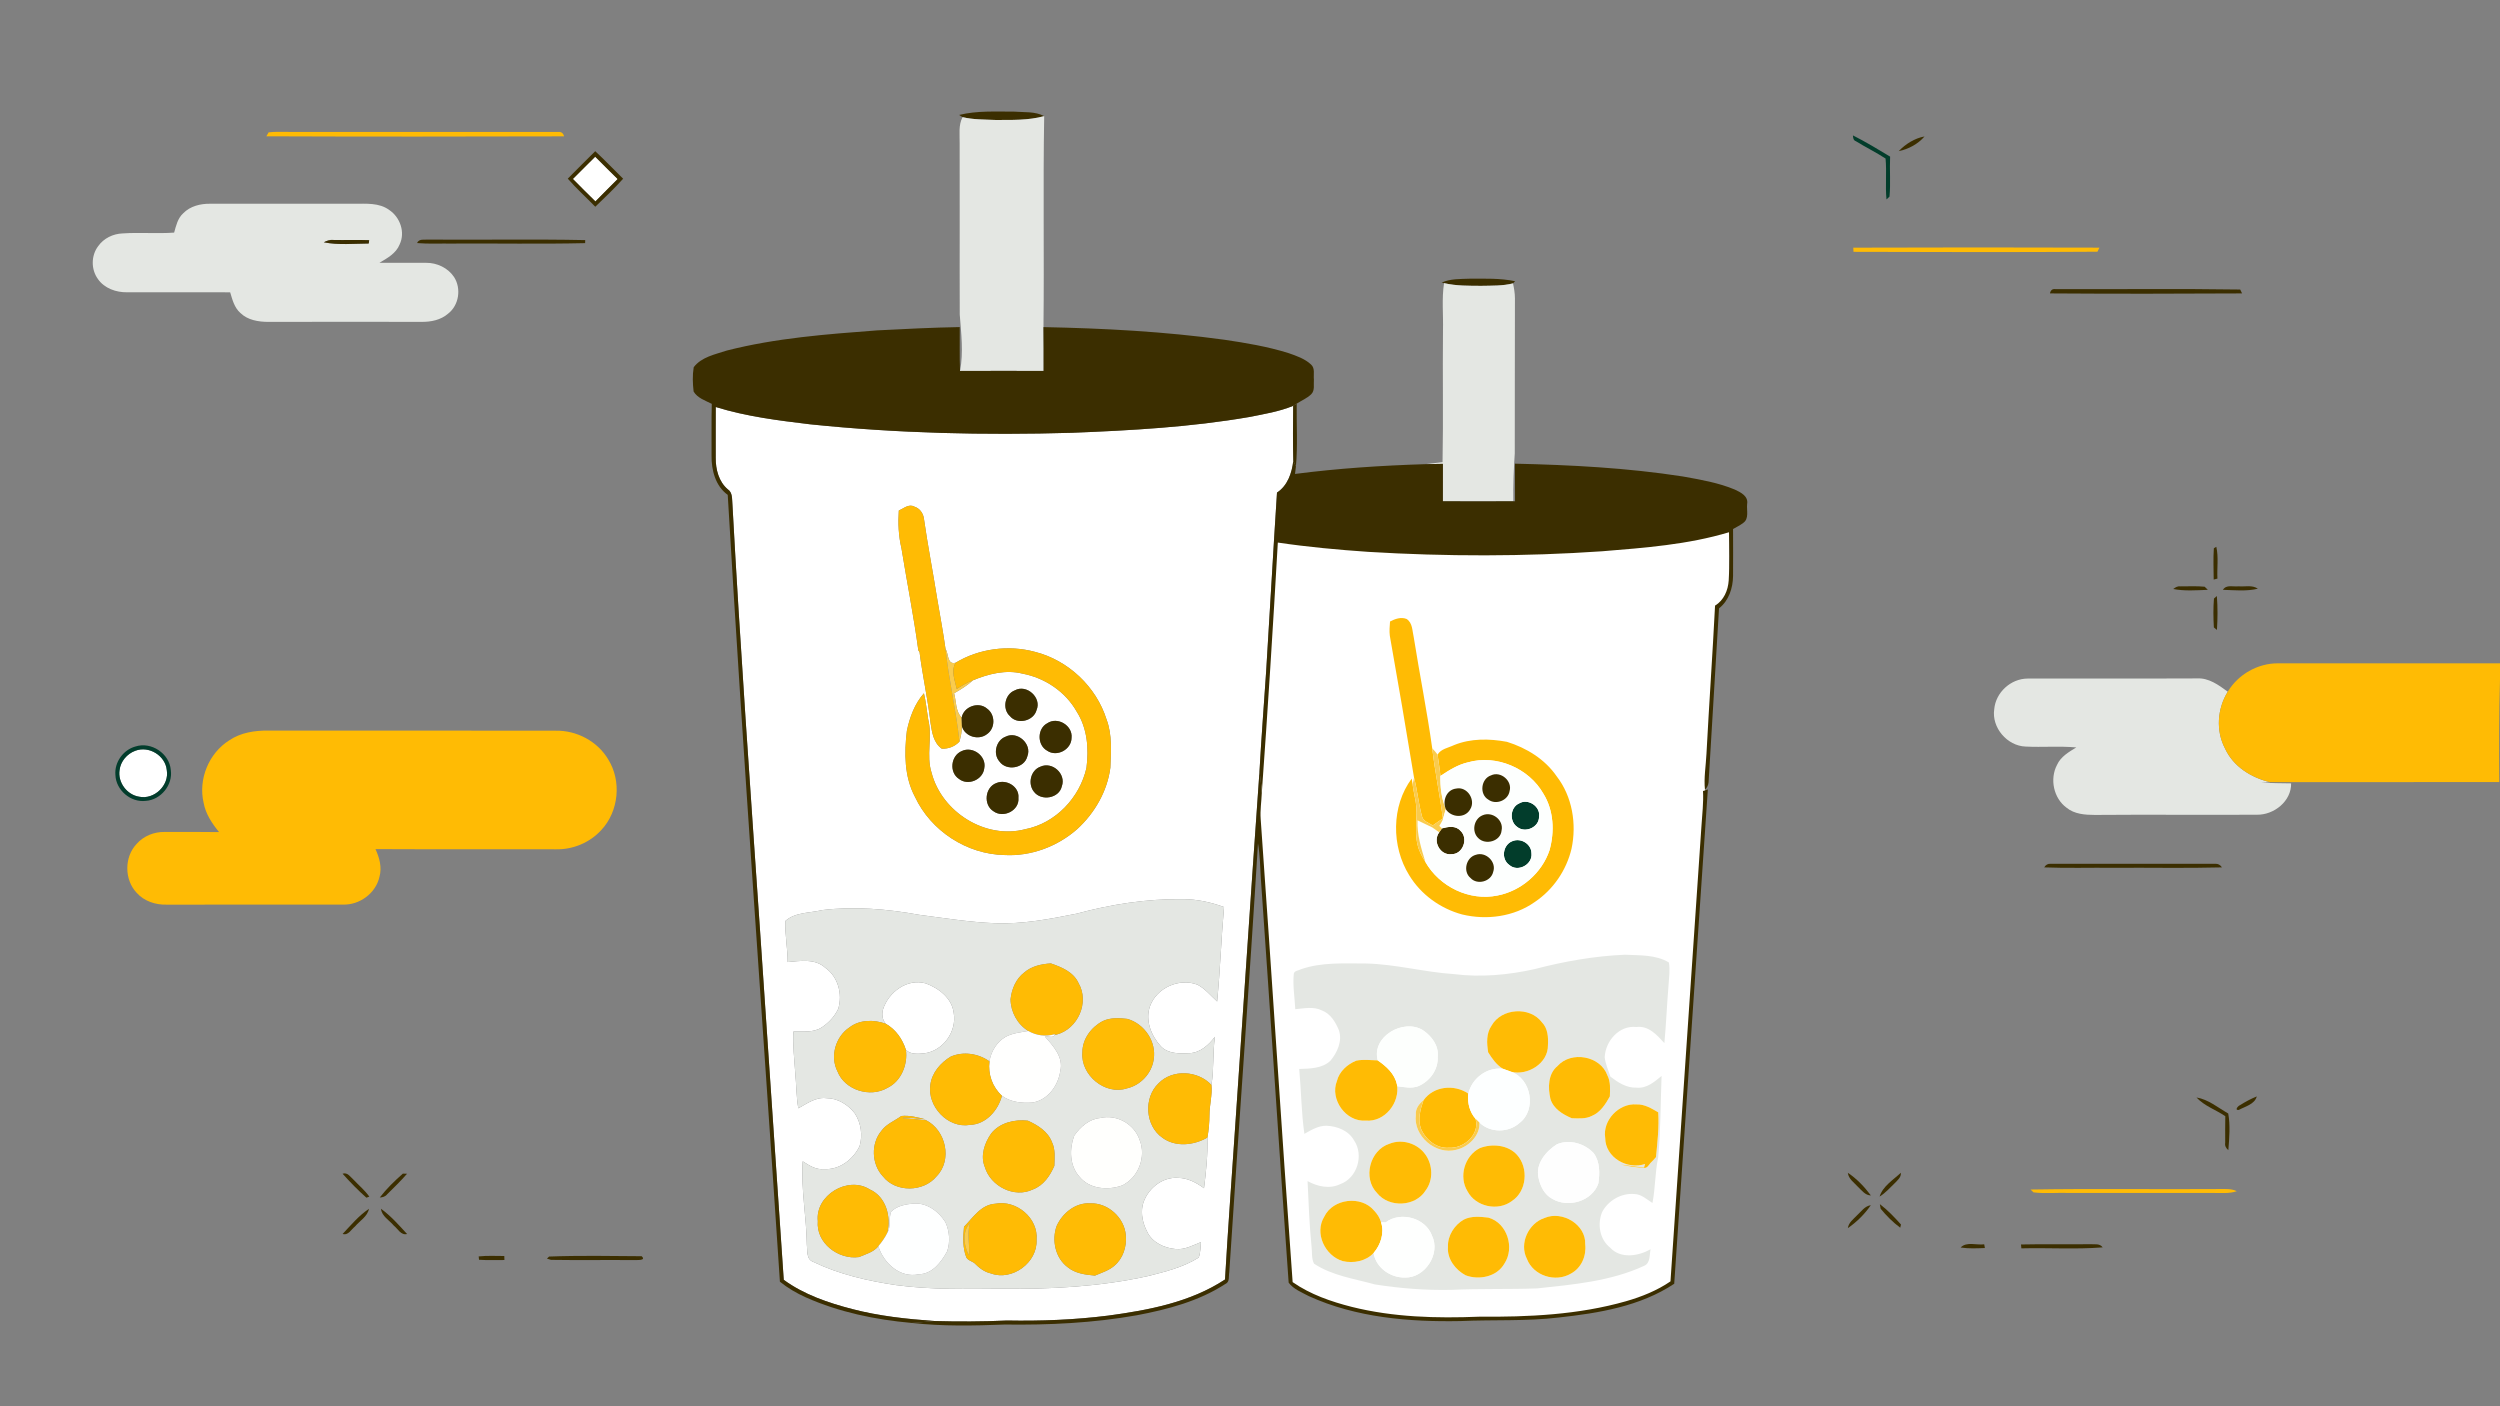 <svg width="1920" height="1080" viewBox="0 0 1920 1080" fill="none" xmlns="http://www.w3.org/2000/svg">
<rect x="0" y="0" width="1920" height="1080" fill="#808080" stroke="none"/>
<g clip-path="url(#clip0_3061_896)">
<path d="M1328 406L979.5 415.5L966.5 631L992 985C1025.86 1010.49 1090.85 1017.17 1158.5 1011.99C1212.15 1011.84 1257.15 1002.58 1284.5 985L1319 465C1324.99 461.537 1326.72 457.374 1328 447.5V406Z" fill="white"/>
<path d="M439.965 137.434C445.725 131.785 451.414 126.065 457.103 120.345C462.845 126.083 468.551 131.838 474.365 137.505C468.676 143.242 462.916 148.909 457.28 154.699C451.432 149.015 445.707 143.224 439.965 137.434Z" fill="white"/>
<path d="M549.689 312.578C573.227 319.897 597.796 322.934 622.187 325.865C688.925 332.811 756.142 334.356 823.165 332.384C868.693 330.572 914.347 328.05 959.307 320.288C970.72 318.014 982.347 316.131 993.156 311.69C993.014 325.759 992.889 339.827 993.245 353.895C992.178 363.186 988.942 372.955 980.729 378.302C977.742 424.06 975.307 469.853 972.409 515.611C970.702 541.226 968.693 566.822 967.289 592.472C960.889 682.727 954.969 773.017 948.747 863.307C946.098 903.079 943.111 942.833 940.818 982.64C914.258 1000.12 882.222 1006.18 851.218 1010.37C825.405 1013.64 799.342 1014.63 773.351 1014.15C754.667 1015.02 735.929 1015.08 717.227 1014.53C696.178 1012.98 675.076 1010.72 654.613 1005.38C636.107 1000.58 617.511 994.275 601.92 982.907C595.982 893.842 589.707 804.795 583.787 715.731C576.285 606.221 568.445 496.729 562.489 387.113C562.116 383.116 562.72 378.213 558.827 375.709C552 369.829 549.618 360.486 549.671 351.799C549.6 338.726 549.707 325.652 549.689 312.578ZM690.276 392.122C689.618 401.838 690.062 411.626 692.32 421.111C696.551 447.259 701.742 473.264 705.28 499.5L706.205 500.779C708.498 519.075 712.605 537.122 714.685 555.454C715.787 562.559 716.942 570.482 723.271 574.976C728.498 575.189 733.28 573.324 736.889 569.522C737.885 565.668 738.827 561.724 738.738 557.71C740.925 565.757 751.645 568.847 758.045 563.785C764.533 559.344 764.48 548.811 758.116 544.263C751.591 538.526 740.125 542.611 738.542 551.155C733.778 546.235 734.471 538.65 732.765 532.433C737.849 529.52 742.88 526.447 747.218 522.468C759.147 517.547 772.498 514.101 785.333 517.37C802.542 520.62 818.382 531.296 827.005 546.679C835.111 559.433 836.285 575.065 834.4 589.737C829.227 612.616 810.702 632.28 787.378 636.827C756.853 644.892 723.289 623.647 715.467 593.503C711.129 580.092 716.285 565.934 712.853 552.434C711.733 545.773 711.147 539.023 709.582 532.433C702.471 540.444 698.613 550.96 696.462 561.316C694.436 578.28 694.453 596.451 702.667 611.905C714.916 638.177 742.525 656.1 771.502 656.668C791.822 657.77 812.267 650.061 827.431 636.632C840.747 624.375 850.418 607.607 852.765 589.559C853.227 577.178 854.276 564.282 849.796 552.452C841.885 527.353 820.373 507.067 794.845 500.619C774.56 495.13 751.911 498.079 733.902 508.968C727.378 510.78 728.64 502.165 726.151 498.274C724.391 485.467 721.938 472.767 719.805 460.013C716.533 439.283 712.48 418.678 709.511 397.895C708.853 393.88 706.169 390.292 702.187 389.084C697.956 386.74 693.973 390.523 690.276 392.122ZM779.36 530.213C771.662 533.108 769.493 544.512 775.645 549.983C781.28 556.84 793.956 553.767 796.107 545.222C800.16 535.79 788.373 525.186 779.36 530.213ZM804.32 555.454C796.427 559.611 796.48 572.294 804.231 576.539C811.662 581.655 822.898 575.651 822.951 566.68C824 557.248 812.196 550.107 804.32 555.454ZM772.267 565.792C764.96 568.528 762.436 578.901 767.52 584.745C772.907 592.437 786.738 590.128 788.996 580.891C792.8 571.334 781.298 561.103 772.267 565.792ZM738.667 576.805C730.169 580.287 728.765 593.219 736.516 598.228C743.502 603.734 754.951 598.814 755.929 590.003C757.831 580.731 747.058 572.755 738.667 576.805ZM798.951 588.849C791.449 591.62 789.156 602.047 794.098 608.086C799.68 615.44 813.422 613.202 815.485 603.876C818.951 594.373 808.16 584.532 798.951 588.849ZM765.333 601.336C756.391 604.498 754.969 618.229 763.093 623.114C770.685 628.62 783.04 622.439 782.151 612.811C783.005 604.125 772.996 598.192 765.333 601.336ZM826.827 701.698C806.276 705.819 785.476 709.834 764.391 709.034C744.782 708.27 725.333 705.109 705.902 702.568C681.405 698.092 656.231 695.943 631.449 698.945C621.956 701.29 610.827 700.419 603.129 707.329C602.756 717.863 604.925 728.307 604.942 738.859C614.613 738.006 626.009 736.034 633.849 743.282C643.645 750.156 647.182 763.567 643.769 774.74C641.067 780.531 636.533 785.451 631.218 788.951C624.782 793.267 616.658 791.988 609.351 792.201C608.747 802.717 610.009 813.215 610.72 823.695C611.627 832.844 611.502 842.098 613.085 851.193C619.769 847.551 626.507 842.418 634.578 843.395C643.36 843.377 651.325 848.351 656.533 855.154C661.262 862.419 662.631 871.869 660.178 880.182C655.307 890.414 644.765 898.532 633.013 897.874C626.773 898.549 621.44 895.121 616.48 891.888C615.058 913.24 619.342 934.413 619.645 955.729C620.231 960.383 619.005 967.044 624.516 969.087C644.462 978.715 666.311 983.706 688.125 986.957C715.165 990.669 742.507 989.852 769.725 989.71C807.111 990.243 844.8 988.165 881.405 980.082C894.862 976.707 908.711 973.279 920.587 965.836C922.062 962.07 921.938 957.914 922.329 953.953C916.125 956.404 909.885 959.957 902.969 959.264C894.116 958.571 884.658 954.13 880.889 945.693C877.725 939.6 876.16 932.513 877.511 925.727C880.445 913.666 892.142 903.647 904.853 904.607C912.214 904.713 918.88 908.301 924.676 912.547C926.329 899.651 927.645 886.666 927.289 873.645C928.356 867.872 928.836 862.028 928.871 856.167C928.889 848.493 931.182 840.943 930.382 833.252C932.462 821.013 931.253 808.526 933.085 796.251C928.356 802.433 921.991 808.348 913.831 808.828C906.24 809.219 897.316 809.521 891.591 803.641C884.142 795.505 879.307 783.569 883.236 772.662C888.356 758.629 905.654 750.902 919.609 756.213C925.565 759.322 929.831 764.686 934.756 769.127C937.156 745.005 937.902 720.758 940.071 696.618C929.902 692.888 919.182 690.525 908.32 690.561C880.8 690.223 853.333 694.504 826.827 701.698Z" fill="white"/>
<path d="M103.893 576.592C114.382 572.56 127.022 580.305 128.089 591.478C130.116 603.148 118.436 614.321 106.862 611.87C97.511 610.413 90.4 600.928 91.822 591.531C92.533 584.781 97.582 578.884 103.893 576.592Z" fill="white"/>
<path d="M678.187 775.095C682.454 761.88 696.747 751.239 710.951 755.236C720.96 758.895 731.111 766.605 732.445 777.937C734.969 792.166 724.32 807.087 709.885 808.952C705.227 809.414 699.129 809.982 695.716 806.216C693.067 797.957 687.965 790.656 680.356 786.286C677.583 783.32 677.103 778.861 678.187 775.095Z" fill="white"/>
<path d="M736.587 88.283C750.347 84.89 764.694 85.76 778.756 85.725C786.489 86.382 794.862 85.387 801.938 89.189C789.725 92.564 776.854 92.102 764.285 92.137C755.929 91.747 747.431 91.96 739.254 89.97C738.596 89.562 737.245 88.709 736.587 88.283Z" fill="#3B2E00"/>
<path d="M1107.2 217.03C1113.97 213.957 1121.62 214.312 1128.91 214.028C1140.48 214.046 1152.19 213.566 1163.61 215.982C1163.2 216.391 1162.38 217.225 1161.99 217.634C1154.04 219.641 1145.81 219.357 1137.71 219.535C1128.12 219.481 1118.42 219.641 1109.03 217.439L1107.2 217.03Z" fill="#3B2E00"/>
<path d="M739.254 89.97C747.431 91.96 755.929 91.747 764.285 92.137C776.854 92.102 789.725 92.564 801.938 89.189C800.996 143.171 802.009 197.206 801.387 251.224C801.565 262.451 801.458 273.659 801.494 284.885C780.089 284.868 758.703 284.761 737.316 284.903C740.036 270.604 738.187 255.985 737.085 241.614C736.907 197.81 737.191 153.989 737.014 110.167C737.138 103.399 735.929 96.205 739.254 89.97Z" fill="#E4E7E3"/>
<path d="M140.711 163.812C146.098 158.234 154.08 156.351 161.618 156.476C198.418 156.511 235.218 156.529 272.018 156.493C281.102 156.511 291.218 155.552 298.969 161.289C307.307 166.885 311.378 178.413 306.933 187.703C304.213 194.595 297.458 198.255 291.413 201.825C303.325 201.914 315.236 201.754 327.147 201.843C335.538 201.718 344.107 205.751 348.764 212.838C354.4 221.631 352.498 234.438 344.142 240.886C338.525 245.789 330.898 247.299 323.627 247.192C284.498 247.192 245.351 247.05 206.222 247.21C198.56 247.21 190.222 245.895 184.551 240.3C179.965 236.232 178.453 230.104 176.765 224.491C150.418 224.331 124.053 224.562 97.707 224.473C89.227 224.633 80.142 221.471 75.182 214.259C69.849 206.941 69.902 196.247 75.413 189.035C79.644 182.996 86.862 179.532 94.169 179.266C107.342 178.378 120.569 179.585 133.742 178.644C135.218 173.386 136.462 167.631 140.711 163.812ZM248.693 186.069C259.982 188.36 271.716 187.082 283.182 186.993C283.271 186.371 283.431 185.11 283.52 184.47C274.329 184.08 265.12 184.506 255.929 184.293C253.351 184.026 250.933 184.932 248.693 186.069Z" fill="#E4E7E3"/>
<path d="M1109.03 217.439C1118.42 219.641 1128.12 219.481 1137.71 219.535C1145.81 219.357 1154.04 219.641 1161.99 217.634C1162.79 221.364 1163.45 225.183 1163.47 229.038C1163.29 268.756 1163.48 308.493 1163.34 348.229C1162.52 360.468 1162.04 372.706 1162.24 384.963C1144.2 385.07 1126.15 385.052 1108.12 384.963C1108.12 375.389 1108.14 365.814 1108.14 356.24C1103.66 356.347 1099.2 356.4 1094.76 356.471C1099.11 355.92 1103.48 355.405 1107.88 354.926C1108.52 321.282 1107.86 287.621 1108.21 253.995C1108.55 241.81 1107.16 229.535 1109.03 217.439Z" fill="#E4E7E3"/>
<path d="M1531.57 544.707C1532.68 531.811 1544.25 521.224 1557.17 521.135C1600.48 521.011 1643.8 521.242 1687.11 521.029C1696.3 520.443 1703.91 526.109 1710.92 531.225C1702.84 544.298 1701.62 561.245 1708.87 574.94C1715.22 588.76 1728.98 597.268 1743.38 600.697C1741.69 600.803 1738.31 600.998 1736.64 601.105C1744.27 601.443 1751.91 601.531 1759.57 601.638C1759.86 615.316 1746.4 625.938 1733.33 625.707C1691.84 625.956 1650.33 625.512 1608.84 625.867C1601.32 625.849 1593.17 625.281 1587.11 620.325C1577.14 613.006 1574.06 598.299 1579.8 587.427C1582.65 581.068 1588.91 577.498 1594.6 574.016C1581.62 572.862 1568.6 574.016 1555.63 573.359C1541.48 572.844 1529.46 558.775 1531.57 544.707Z" fill="#E4E7E3"/>
<path d="M826.827 701.698C853.334 694.504 880.8 690.223 908.32 690.56C919.182 690.525 929.902 692.887 940.071 696.618C937.902 720.758 937.156 745.004 934.756 769.127C929.831 764.686 925.565 759.322 919.609 756.213C905.654 750.902 888.356 758.629 883.236 772.662C879.307 783.568 884.142 795.505 891.591 803.641C897.316 809.52 906.24 809.218 913.831 808.827C921.991 808.348 928.356 802.433 933.085 796.251C931.254 808.525 932.462 821.013 930.382 833.252C920.107 822.132 900.391 820.889 889.725 832.044C878.134 843.075 879.449 864.639 892.765 873.805C902.845 881.248 916.907 879.631 927.289 873.645C927.645 886.666 926.329 899.65 924.676 912.546C918.88 908.301 912.214 904.713 904.854 904.606C892.142 903.647 880.445 913.666 877.511 925.727C876.16 932.512 877.725 939.6 880.889 945.693C884.658 954.13 894.116 958.571 902.969 959.264C909.885 959.956 916.125 956.404 922.329 953.952C921.938 957.914 922.062 962.07 920.587 965.836C908.711 973.279 894.862 976.707 881.405 980.082C844.8 988.164 807.111 990.243 769.725 989.71C742.507 989.852 715.165 990.669 688.125 986.956C666.311 983.706 644.462 978.714 624.516 969.087C619.005 967.044 620.231 960.383 619.645 955.729C619.342 934.413 615.058 913.239 616.48 891.888C621.44 895.121 626.774 898.549 633.014 897.874C644.765 898.531 655.307 890.414 660.178 880.182C662.631 871.869 661.262 862.419 656.534 855.154C651.325 848.35 643.36 843.377 634.578 843.395C626.507 842.418 619.769 847.551 613.085 851.193C611.502 842.098 611.627 832.843 610.72 823.695C610.009 813.215 608.747 802.717 609.351 792.201C616.658 791.988 624.782 793.267 631.218 788.95C636.534 785.451 641.067 780.531 643.769 774.74C647.182 763.567 643.645 750.156 633.849 743.281C626.009 736.034 614.614 738.006 604.942 738.858C604.925 728.307 602.756 717.862 603.129 707.329C610.827 700.419 621.956 701.289 631.449 698.945C656.231 695.943 681.405 698.092 705.902 702.568C725.334 705.108 744.782 708.27 764.391 709.034C785.476 709.833 806.276 705.819 826.827 701.698ZM786.578 746.905C780.231 751.772 776.942 759.606 776.107 767.386C776.178 777.12 781.351 786.677 789.725 791.775C783.769 792.841 777.511 793.409 772.125 796.393C765.529 800.372 761.014 807.548 759.929 815.151C751.414 809.058 739.858 807.264 730.169 811.474C722.418 816.128 715.734 823.802 714.525 833.021C711.965 849.647 727.929 866.789 744.925 863.929C757.209 863.52 766.542 852.791 769.494 841.547C776.089 846.468 784.942 847.391 792.942 846.752C804.747 844.869 812.676 833.785 814.311 822.487C816.889 812.114 808.96 803.25 802.525 796.18C804.658 795.363 809.156 797.725 810.08 794.635L811.485 794.546C827.805 790.212 836.889 769.784 828.32 755.041C824.445 746.479 815.36 742.784 807.058 739.906C799.787 740.35 792.214 742.002 786.578 746.905ZM678.187 775.095C677.102 778.861 677.582 783.32 680.356 786.286C671.289 782.964 660.285 782.929 652.374 789.057C641.671 796.145 637.28 811.332 643.182 822.843C648.818 837.249 668.285 843.235 681.44 835.543C692.107 830.516 697.351 817.478 695.716 806.216C699.129 809.982 705.227 809.414 709.885 808.952C724.32 807.087 734.969 792.166 732.445 777.937C731.111 766.604 720.96 758.895 710.951 755.236C696.747 751.239 682.454 761.879 678.187 775.095ZM846.969 784.172C838.134 788.791 831.218 797.939 831.271 808.188C829.742 825.596 848.711 841.387 865.476 835.863C876 833.518 884.551 824.281 886.045 813.641C888.267 799.964 878.916 786.25 865.796 782.502C859.556 781.81 852.782 781.401 846.969 784.172ZM692.196 857.09C687.129 860.82 680.871 863.112 677.031 868.334C668.729 878.139 669.262 894.108 678.062 903.434C687.876 916.028 709.316 915.637 719.289 903.416C731.591 890.911 726.525 868.085 711.218 860.341C705.334 859.825 699.449 859.044 693.547 858.831L693.885 858.369C699.645 858.404 705.351 859.168 711.076 859.719C704.942 858.191 698.525 856.397 692.196 857.09ZM845.031 858.635C836.551 859.364 829.636 865.439 825.014 872.153C821.191 882.367 821.369 895.174 828.978 903.665C836.569 913.168 850.738 914.394 861.582 910.504C874.258 904.695 880.48 888.335 875.218 875.475C871.218 863.254 857.6 855.598 845.031 858.635ZM761.245 870.501C756.107 877.82 752.711 887.678 756.374 896.364C760.8 911.125 779.111 920.433 793.316 913.47C801.422 910.433 806.436 902.972 809.742 895.37C809.885 889.295 810.667 882.864 807.929 877.216C804.836 868.991 797.014 864.124 789.387 860.678C779.218 859.523 767.822 862.188 761.245 870.501ZM628.071 937.788C626.578 954.592 643.787 967.612 659.698 965.427C664.907 963.207 670.827 961.679 674.56 957.114C678.596 970.117 691.325 981.823 705.742 978.643C716.089 978.43 722.898 969.264 727.414 961.04C729.885 953.846 729.227 945.497 726.062 938.605C720.942 930.416 712.018 923.72 701.938 924.306C695.734 924.821 688.854 925.993 684.338 930.629C682.418 935.763 684.462 941.98 681.422 946.918C684.569 934.413 680.516 919.048 667.947 913.452C651.2 902.812 626.009 917.929 628.071 937.788ZM740.356 942.158C739.574 949.885 739.218 958.269 742.134 965.694C743.431 967.879 745.991 968.589 748.071 969.833C751.734 973.456 755.822 976.902 761.031 978.004C777.369 984.043 797.014 969.531 796.071 952.123C797.511 935.514 780.605 921.375 764.516 924.448C753.44 925.07 747.36 935.07 740.356 942.158ZM811.502 941.554C807.574 952.407 810.436 966.085 819.929 973.19C825.76 978.022 833.618 979.016 840.925 979.656C845.956 977.489 851.378 975.854 855.645 972.266C862.471 966.653 865.494 957.292 864.622 948.677C863.574 935.195 850.934 923.666 837.351 924.164C826.027 923.435 815.947 931.66 811.502 941.554Z" fill="#E4E7E3"/>
<path d="M1178.58 744.276C1201.21 738.343 1224.44 734.24 1247.84 733.228C1259.18 733.778 1271.66 733.103 1281.72 739.178C1282.7 744.951 1281.81 750.813 1281.44 756.604C1280.19 771.418 1279.64 786.286 1278.24 801.101C1272.62 794.919 1266.06 787.512 1256.76 788.755C1243.57 787.228 1233.01 799.484 1232.41 811.865C1232.92 817.052 1235.22 821.848 1236.75 826.804C1242.56 831.28 1249.15 835.65 1256.87 835.312C1264.53 836.13 1270.59 830.872 1276.09 826.342C1275.29 847.267 1275.43 868.228 1273.46 889.081C1271 900.556 1271.36 912.387 1269.08 923.897C1264.73 921.126 1260.6 917.147 1255.16 917.005C1245.05 916.153 1234.93 922.085 1230.35 931.038C1226.67 940.293 1228.53 951.803 1236.6 958.198C1244.67 966.991 1258.24 964.717 1267.64 959.441C1266.72 963.705 1267.61 969.957 1262.81 972.107C1237.05 984.043 1208.35 986.512 1180.5 989.497C1158.59 990.296 1136.66 989.585 1114.75 990.616C1095.09 991.042 1075.36 989.514 1055.93 986.441C1040.09 982.036 1023.13 979.762 1009.17 970.49C1007.09 966.511 1007.84 961.733 1007.27 957.416C1005.6 940.683 1004.99 923.88 1004.21 907.093C1011.82 911.268 1021.1 913.382 1029.28 909.42C1042.38 904.766 1047.63 887.128 1039.91 875.812C1035.73 868.263 1026.9 864.888 1018.67 864.568C1012.43 864.497 1007 867.89 1001.76 870.803C999.43 854.283 999.324 837.568 997.812 820.978C1005.99 820.676 1015.22 820.676 1021.65 814.778C1027 808.419 1031.16 799.449 1028.23 791.1C1025.65 784.918 1021.83 778.506 1015.23 776.019C1008.83 772.804 1001.55 774.474 994.772 775.06C994.328 766.036 992.746 756.977 993.617 747.935C993.99 745.378 997.35 745.431 999.199 744.365C1015.18 738.805 1032.35 740.013 1048.99 739.96C1071.75 740.457 1093.9 746.621 1116.59 748.113C1137.28 750.706 1158.29 748.806 1178.58 744.276ZM1145.51 787.689C1141.31 793.711 1141.79 801.278 1142.9 808.153C1145.9 812.966 1149.26 817.816 1154.22 820.818C1141.76 819.361 1129.83 828.509 1127.55 840.73V839.806C1116.78 832.541 1100.98 834.069 1093.24 845.029C1089.83 847.747 1086.93 851.512 1087.38 856.149C1085.17 872.384 1102.7 887.394 1118.51 883.007C1127.8 880.964 1137.07 871.869 1136.14 862.028C1144.35 870.199 1158.63 870.093 1167.07 862.348C1180.18 852.33 1176.11 828.669 1160.62 823.145C1173.35 826.218 1189.03 816.626 1188.82 802.77C1189.17 796.624 1188.76 789.75 1184.18 785.114C1174.91 772.715 1153.08 774.189 1145.51 787.689ZM1058.11 814.387C1052.6 814.21 1047.02 813.499 1041.58 814.583C1034.75 817.372 1028.53 822.896 1026.74 830.268C1021.17 844.265 1033.62 861.833 1048.87 860.607C1063.54 861.975 1075.43 846.699 1072.82 832.772L1073.31 834.264C1078.54 834.904 1084.05 836.112 1089.15 834.211C1098.01 830.499 1104.66 821.528 1104.14 811.705C1105.14 803.09 1099.48 795.665 1092.69 791.118C1077.72 782.023 1053.12 796.216 1058.11 814.387ZM1196.19 818.668C1188.8 824.726 1188.78 835.277 1190.68 843.839C1192.98 851.601 1200.16 855.811 1207.13 858.813C1212.28 858.92 1217.76 859.488 1222.54 857.019C1229.12 854.301 1233.03 847.995 1236.35 842.062C1236.55 836.591 1237.05 830.836 1234.45 825.827C1229.07 810.817 1206.72 806.891 1196.19 818.668ZM1232.8 873.947C1232.83 889.01 1249.81 898.585 1263.43 893.931C1263.22 894.588 1262.81 895.92 1262.61 896.578C1256.48 896.151 1250.47 895.068 1244.41 894.304C1250.33 895.743 1256.39 896.595 1262.47 896.88C1264.99 897.341 1266.17 894.872 1267.48 893.274C1268.94 891.764 1270.49 890.343 1271.79 888.691C1272.89 877.251 1274.24 865.776 1273.53 854.266C1268.37 851.317 1263.02 847.924 1256.83 848.191C1243.31 847.072 1230.61 860.483 1232.8 873.947ZM1067.18 878.37C1051.95 883.166 1046.4 904.891 1057.6 916.295C1066.79 927.77 1087.09 926.846 1094.86 914.287C1100.89 906.365 1100.43 894.695 1094.74 886.737C1088.78 878.175 1076.92 874.427 1067.18 878.37ZM1195.75 878.814C1187.36 884.055 1179.18 893.789 1181.55 904.34C1182.83 910.859 1186.1 917.538 1192.25 920.735C1204.32 927.93 1222.9 922.512 1227.52 908.834C1228.73 901.125 1228.78 892.226 1223.96 885.653C1216.96 878.21 1205.42 874.729 1195.75 878.814ZM1136.5 881.745C1124.78 887.732 1120.12 903.594 1127 914.856C1133.24 926.81 1150.49 930.523 1161.17 922.352C1172.67 914.82 1174.03 896.986 1165.12 886.985C1158.1 879.187 1145.85 878.122 1136.5 881.745ZM1017.05 934.36C1009.23 946.954 1017.55 964.468 1031.22 968.536C1039.43 970.419 1048.99 968.66 1054.91 962.319C1056.78 973.687 1067.95 981.432 1079.11 981.13C1094.45 981.503 1106.52 962.852 1099.77 949.032C1094.83 935.266 1075.7 930.15 1064.18 938.783C1063.29 938.783 1061.55 938.765 1060.67 938.765C1059.7 935.319 1057.71 932.246 1055.27 929.706C1045.46 917.911 1023.73 920.433 1017.05 934.36ZM1186.35 935.337C1173.9 939.351 1166.52 954.983 1172.69 966.884C1177.67 979.833 1194.63 985.162 1206.43 978.128C1214.52 973.83 1218.51 964.451 1217.44 955.551C1218.08 940.364 1199.8 929.653 1186.35 935.337ZM1124.25 936.616C1116.96 940.772 1111.71 948.979 1112.03 957.505C1111.27 966.795 1117.71 975.215 1125.58 979.425C1135.91 983.351 1149.67 980.58 1155.39 970.437C1163.48 958.287 1157.53 939.174 1143.09 935.124C1136.89 934.431 1129.99 933.72 1124.25 936.616Z" fill="#E4E7E3"/>
<path d="M206.294 101.659C211.52 100.984 216.818 101.357 222.08 101.303C290.898 101.357 359.698 101.25 428.498 101.339C431.005 101.055 432.569 102.174 433.209 104.714C356.996 104.927 280.783 104.998 204.569 104.678C204.996 103.932 205.867 102.422 206.294 101.659Z" fill="#FFBB04"/>
<path d="M1425.33 108.444C1423.31 107.787 1423.18 105.762 1423.06 103.986C1432.83 108.942 1442.24 114.608 1451.61 120.274C1451.13 130.506 1452.09 140.826 1451.13 151.022L1448.82 153.172C1447.82 142.727 1449.07 132.211 1448.12 121.767C1440.76 116.953 1432.8 113.098 1425.33 108.444Z" fill="#023D2B"/>
<path d="M1161.67 645.94C1168.18 643.311 1176.12 648.249 1176.18 655.336C1177.19 663.951 1165.71 670.133 1159.16 664.324C1152.57 659.759 1154.15 648.622 1161.67 645.94Z" fill="#023D2B"/>
<path d="M1458.21 116.082C1463.45 110.593 1470.51 106.153 1478.05 104.785C1473.1 110.576 1465.64 114.608 1458.21 116.082Z" fill="#3B2E00"/>
<path d="M436.054 137.203C443.023 130.115 450.08 123.117 457.138 116.118C464.498 122.939 471.396 130.257 478.578 137.256C471.787 144.752 464.516 151.822 457.174 158.785C450.151 151.573 442.649 144.823 436.054 137.203ZM439.965 137.434C445.707 143.225 451.431 149.015 457.28 154.699C462.916 148.909 468.676 143.242 474.365 137.505C468.551 131.838 462.845 126.083 457.103 120.346C451.414 126.065 445.725 131.785 439.965 137.434Z" fill="#3B2E00"/>
<path d="M738.667 576.805C747.058 572.755 757.832 580.731 755.929 590.003C754.952 598.814 743.503 603.734 736.516 598.228C728.765 593.219 730.169 580.287 738.667 576.805Z" fill="#3B2E00"/>
<path d="M1720.37 848.742C1724.44 846.166 1728.71 843.857 1733.21 842.045C1731.64 848.084 1724.25 849.772 1719.34 852.454C1715.72 852.756 1719.09 849.115 1720.37 848.742Z" fill="#3B2E00"/>
<path d="M1552.12 955.764C1569.85 955.374 1587.57 955.729 1605.3 955.551C1608.55 955.818 1612.59 954.752 1614.86 957.985C1594.12 959.619 1573.21 958.198 1552.41 958.731C1552.34 957.985 1552.2 956.51 1552.12 955.764Z" fill="#3B2E00"/>
<path d="M248.693 186.069C250.933 184.932 253.351 184.026 255.929 184.293C265.12 184.506 274.329 184.08 283.52 184.47C283.431 185.11 283.271 186.371 283.182 186.993C271.716 187.082 259.982 188.361 248.693 186.069Z" fill="#3B2E00"/>
<path d="M1700.23 421.076C1700.71 420.792 1701.65 420.223 1702.13 419.939C1703.95 427.915 1702.56 436.246 1702.99 444.363C1702.28 444.559 1700.84 444.914 1700.11 445.109C1700.07 437.098 1699.68 429.069 1700.23 421.076Z" fill="#3B2E00"/>
<path d="M1669.01 452.357C1670.61 451.166 1672.34 450.03 1674.47 450.332C1680.68 450.385 1686.95 449.976 1693.17 450.598C1693.78 451.202 1694.99 452.374 1695.61 452.978C1686.76 453.351 1677.76 454.026 1669.01 452.357Z" fill="#3B2E00"/>
<path d="M1707.2 452.978C1709.83 448.751 1715.11 450.776 1719.16 450.296C1724.09 450.722 1729.69 449.07 1734.04 452.126C1725.26 454.257 1716.12 453.245 1707.2 452.978Z" fill="#3B2E00"/>
<path d="M1700.32 459.675C1700.87 459.195 1701.99 458.236 1702.56 457.757C1703.24 466.407 1703.17 475.129 1702.61 483.78C1702.03 483.3 1700.85 482.341 1700.25 481.861C1699.82 474.489 1699.72 467.011 1700.32 459.675Z" fill="#3B2E00"/>
<path d="M967.289 592.472C967.982 597.997 968.871 603.521 969.049 609.116C968.8 615.689 967.715 622.261 968.195 628.887C976.658 747.456 984.124 866.114 992.746 984.665C1006.36 994.151 1022.29 999.657 1038.26 1003.71C1070.13 1011.67 1103.25 1012.54 1135.95 1011.22C1173.8 1011.51 1212.21 1009.8 1248.82 999.338C1260.82 995.874 1272.57 991.184 1282.93 984.097C1290.83 867.428 1298.81 750.76 1306.74 634.091C1307.29 625.245 1308.41 616.382 1307.91 607.5C1308.85 607.198 1310.7 606.576 1311.63 606.274C1303.08 732.819 1294.42 859.382 1285.8 985.926C1259.66 1003.3 1227.77 1008.49 1197.17 1011.84C1172.12 1014.84 1146.88 1013.42 1121.74 1014.58C1082.31 1015.34 1041.58 1011.98 1005.26 995.465C999.84 992.552 993.351 990.101 989.689 985.074C982.275 881.781 975.662 778.382 968.355 675.071C967.751 665.923 967.715 656.722 966.133 647.698C959.431 757.474 951.2 867.18 944.089 976.956C943.449 980.047 944.711 984.559 941.049 986.104C920.675 999.355 896.711 1005.64 873.084 1010.12C839.626 1016.09 805.546 1017.69 771.626 1017.24C747.822 1018.18 723.911 1018.66 700.195 1016.02C705.902 1015.8 711.555 1015 717.226 1014.53C735.929 1015.08 754.666 1015.02 773.351 1014.15C799.342 1014.63 825.404 1013.64 851.218 1010.37C882.222 1006.18 914.258 1000.12 940.818 982.64C943.111 942.833 946.098 903.079 948.746 863.307C954.969 773.017 960.889 682.727 967.289 592.472Z" fill="#3B2E00"/>
<path d="M263.094 901.409C266.987 900.095 269.138 903.985 271.627 906.134C275.645 910.397 280.249 914.199 283.645 919.012C283.076 919.208 281.956 919.616 281.387 919.83C274.916 914.11 268.872 907.857 263.094 901.409Z" fill="#3B2E00"/>
<path d="M291.662 919.687C296.835 912.92 303.058 906.951 309.404 901.338C310.204 901.374 311.822 901.409 312.622 901.427C307.84 906.969 302.56 912.032 297.369 917.183C295.964 918.959 293.849 919.616 291.662 919.687Z" fill="#3B2E00"/>
<path d="M1419.13 900.716C1426.06 905.281 1431.88 911.499 1436.85 918.106C1432.48 918.053 1429.9 914.252 1427.02 911.605C1424.04 908.266 1419.68 905.512 1419.13 900.716Z" fill="#3B2E00"/>
<path d="M1443.52 918.995C1445.96 911.019 1453.99 906.187 1459.86 900.681C1460.23 904.162 1457.3 906.383 1455.16 908.674C1451.45 912.28 1447.96 916.241 1443.52 918.995Z" fill="#3B2E00"/>
<path d="M1426.12 933.454C1429.39 930.505 1432.07 926.278 1436.8 925.567C1432.11 932.441 1425.99 938.463 1419.16 943.206C1419.7 938.943 1423.38 936.367 1426.12 933.454Z" fill="#3B2E00"/>
<path d="M1443.73 924.786C1449.72 929.315 1454.95 934.84 1459.96 940.435C1459.82 941.039 1459.52 942.247 1459.38 942.869C1453.74 938.73 1448.76 933.685 1444.34 928.32C1444.19 927.432 1443.87 925.674 1443.73 924.786Z" fill="#3B2E00"/>
<path d="M263.129 947.665C269.529 940.915 275.573 933.561 283.378 928.374C282.169 934.36 276.302 937.557 272.604 941.963C269.724 944.218 267.484 949.05 263.129 947.665Z" fill="#3B2E00"/>
<path d="M292.587 928.32C300.125 933.791 306.365 940.861 312.64 947.718C307.929 948.961 305.565 943.703 302.436 941.27C299.005 937.113 293.209 934.147 292.587 928.32Z" fill="#3B2E00"/>
<path d="M320.302 186.673C321.848 183.085 325.902 184.311 328.871 184.009C369.048 184.346 409.28 183.547 449.44 184.399L449.386 186.726C415.164 187.543 380.906 186.833 346.666 187.064C337.884 186.94 329.066 187.437 320.302 186.673Z" fill="#3B2E00"/>
<path d="M1423.32 190.208C1486.33 189.959 1549.35 189.995 1612.37 190.19C1611.98 190.972 1611.22 192.535 1610.83 193.317C1548.41 193.778 1485.92 193.583 1423.48 193.405C1423.45 192.606 1423.36 191.007 1423.32 190.208Z" fill="#FFBB04"/>
<path d="M1574.38 225.343C1574.85 222.839 1576.25 221.737 1578.6 222.039C1625.89 222.252 1673.23 221.613 1720.48 222.359C1720.84 223.105 1721.55 224.597 1721.92 225.343C1672.75 225.645 1623.56 225.681 1574.38 225.343Z" fill="#3B2E00"/>
<path d="M801.387 251.224C847.822 252.148 894.294 254.599 940.32 260.923C956.889 263.374 973.494 266.145 989.511 271.154C995.627 273.286 1002.06 275.453 1006.9 279.965C1010.13 282.878 1008.64 287.603 1009.07 291.422C1008.69 295.224 1010.03 299.842 1006.97 302.826C1003.77 305.917 999.556 307.605 995.858 310.003C995.182 310.429 993.831 311.264 993.156 311.69C982.347 316.131 970.72 318.014 959.307 320.287C914.347 328.05 868.694 330.572 823.165 332.384C756.142 334.356 688.925 332.81 622.187 325.865C597.796 322.934 573.227 319.897 549.689 312.578C549.707 325.652 549.6 338.726 549.671 351.799C549.618 360.485 552 369.829 558.827 375.708C562.72 378.213 562.116 383.116 562.489 387.112C568.445 496.729 576.285 606.221 583.787 715.731C589.707 804.795 595.982 893.842 601.92 982.907C617.511 994.275 636.107 1000.58 654.614 1005.38C675.076 1010.72 696.178 1012.98 717.227 1014.52C711.556 1015 705.902 1015.8 700.196 1016.02C672.374 1013.55 644.516 1007.81 618.898 996.389C611.805 993.191 605.031 989.266 598.969 984.363C585.689 782.929 570.667 581.601 558.898 380.06C549.458 373.31 546.329 361.054 546.471 350.005C546.578 336.718 546.294 323.431 546.649 310.162C541.689 307.605 535.68 305.757 532.694 300.695C531.982 294.566 531.751 288.154 532.765 282.043C538.702 274.139 549.316 272.167 558.205 269.218C595.947 259.573 634.987 256.66 673.707 253.729C694.827 252.645 715.947 251.562 737.085 251.189C737.209 262.433 736.818 273.677 737.316 284.903C758.702 284.761 780.089 284.868 801.494 284.885C801.458 273.659 801.565 262.451 801.387 251.224Z" fill="#3B2E00"/>
<path d="M980.729 378.302C988.942 372.955 992.178 363.185 993.245 353.895C993.76 354.979 994.774 357.146 995.271 358.229C995.094 359.668 994.756 362.546 994.578 363.985C1027.8 359.686 1061.28 357.501 1094.76 356.471C1099.2 356.4 1103.66 356.347 1108.14 356.24C1108.14 365.814 1108.12 375.389 1108.12 384.963C1126.15 385.052 1144.2 385.07 1162.24 384.963L1163.56 384.945C1163.5 375.335 1163.57 365.708 1163.48 356.098C1206.6 357.075 1249.81 359.313 1292.48 365.939C1305.97 368.39 1319.7 370.681 1332.43 376.028C1336.91 378.106 1342.86 381.108 1341.8 387.059C1341.26 391.855 1343.5 398.285 1338.83 401.572C1336.41 403.454 1333.64 404.787 1330.99 406.279C1331.02 418.304 1331.09 430.348 1330.99 442.391C1330.86 451.646 1327.75 461.327 1320.21 467.206C1317.56 511.774 1314.84 556.342 1312.18 600.927C1311.91 603.095 1310.99 604.995 1309.4 606.594C1308.44 597.393 1310.12 588.191 1310.56 579.008C1312.57 541.03 1315.22 503.088 1317.16 465.11C1323.86 461.078 1327.13 453.422 1327.64 445.873C1328.48 433.527 1328.16 421.129 1327.88 408.766C1296.28 418.287 1263.11 420.703 1230.38 423.385C1170.61 427.488 1110.6 427.453 1050.81 423.829C1027.59 422.23 1004.39 420.116 981.369 416.688C977.725 480.849 973.689 544.991 969.049 609.116C968.871 603.521 967.982 597.997 967.289 592.472C968.694 566.822 970.702 541.226 972.409 515.611C975.307 469.853 977.742 424.06 980.729 378.302Z" fill="#3B2E00"/>
<path d="M993.156 311.69C993.832 311.264 995.183 310.429 995.858 310.003C995.681 326.078 996.729 342.225 995.272 358.23C994.774 357.146 993.761 354.979 993.245 353.895C992.889 339.827 993.014 325.759 993.156 311.69Z" fill="#3B2E00"/>
<path d="M690.276 392.122C693.974 390.523 697.956 386.739 702.187 389.084C706.169 390.292 708.854 393.88 709.511 397.895C712.48 418.677 716.534 439.283 719.805 460.012C721.938 472.766 724.391 485.467 726.151 498.274C728.694 522.166 734.294 545.631 736.889 569.522C733.28 573.324 728.498 575.189 723.271 574.976C716.943 570.481 715.787 562.559 714.685 555.454C712.605 537.122 708.498 519.075 706.205 500.779L705.28 499.5C701.743 473.264 696.551 447.258 692.32 421.111C690.063 411.626 689.618 401.838 690.276 392.122Z" fill="#FFBB04"/>
<path d="M786.579 746.905C792.214 742.003 799.787 740.351 807.059 739.906C815.361 742.784 824.445 746.479 828.321 755.041C836.89 769.784 827.805 790.212 811.485 794.546L810.081 794.635C810.045 794.546 810.01 794.368 809.974 794.279C803.13 796.287 795.841 795.345 789.725 791.775C781.352 786.677 776.179 777.12 776.107 767.386C776.943 759.606 780.232 751.772 786.579 746.905Z" fill="#FFBB04"/>
<path d="M1067.54 477.314C1071.41 475.324 1075.86 473.655 1080.21 475.342C1084.99 478.326 1084.59 484.614 1085.76 489.464C1090.27 517.938 1096 546.199 1099.95 574.745C1102.04 592.757 1105.78 610.538 1108.16 628.514C1105.53 630.343 1102.9 632.173 1100.3 634.003C1097.4 631.871 1092.85 630.788 1092.05 626.809C1089.42 617.092 1088.57 607.003 1085.99 597.286C1080.02 560.925 1073.83 524.582 1067.39 488.309C1066.91 484.65 1067.27 480.973 1067.54 477.314Z" fill="#FFBB04"/>
<path d="M726.151 498.274C728.64 502.165 727.378 510.78 733.903 508.968C730.169 515.292 733.387 522.574 734.756 529.111C738.738 526.589 742.774 524.12 747.218 522.468C742.88 526.447 737.849 529.52 732.765 532.433C734.471 538.65 733.778 546.235 738.542 551.155C738.542 553.322 738.631 555.525 738.738 557.71C738.827 561.724 737.885 565.668 736.889 569.522C734.294 545.631 728.694 522.166 726.151 498.274Z" fill="#F9CB4E"/>
<path d="M733.902 508.968C751.911 498.079 774.56 495.13 794.844 500.619C820.373 507.067 841.884 527.353 849.796 552.452C854.276 564.282 853.227 577.178 852.764 589.559C850.418 607.607 840.747 624.375 827.431 636.632C812.267 650.061 791.822 657.77 771.502 656.668C742.524 656.1 714.915 638.177 702.667 611.905C694.453 596.451 694.436 578.28 696.462 561.316C698.613 550.96 702.471 540.444 709.582 532.433C711.147 539.023 711.733 545.773 712.853 552.434C716.284 565.934 711.129 580.092 715.467 593.503C723.289 623.647 756.853 644.892 787.378 636.827C810.702 632.28 829.227 612.616 834.4 589.737C836.284 575.065 835.111 559.433 827.004 546.679C818.382 531.296 802.542 520.621 785.333 517.37C772.498 514.101 759.147 517.547 747.218 522.468C742.773 524.12 738.738 526.589 734.755 529.111C733.387 522.574 730.169 515.292 733.902 508.968Z" fill="#FFBB04"/>
<path d="M1026.74 830.268C1028.53 822.896 1034.76 817.372 1041.58 814.583C1047.02 813.499 1052.61 814.21 1058.12 814.388C1064.69 818.953 1071.06 824.53 1072.82 832.773C1075.43 846.699 1063.54 861.975 1048.87 860.607C1033.62 861.833 1021.17 844.265 1026.74 830.268Z" fill="#FFBB04"/>
<path d="M628.071 937.788C626.009 917.929 651.2 902.813 667.947 913.453C680.516 919.048 684.569 934.413 681.422 946.919C679.609 950.596 677.173 953.953 674.56 957.115C670.827 961.68 664.907 963.207 659.698 965.428C643.787 967.613 626.578 954.592 628.071 937.788Z" fill="#FFBB04"/>
<path d="M1710.92 531.225C1718.88 517.938 1733.9 509.376 1749.44 509.43C1806.29 509.412 1863.15 509.447 1920 509.43V521.651C1919.2 547.976 1919.29 574.301 1919.43 600.626C1860.75 600.608 1802.06 600.608 1743.38 600.697C1728.98 597.269 1715.22 588.76 1708.87 574.94C1701.62 561.245 1702.85 544.299 1710.92 531.225Z" fill="#FFBB04"/>
<path d="M176.089 568.563C184.889 562.595 195.751 560.961 206.169 561.085C279.698 561.174 353.226 560.996 426.755 561.174C442.862 560.854 458.791 569.238 467.058 583.129C477.493 599.773 475.271 623.025 461.866 637.395C453.031 647.183 439.84 652.636 426.684 652.263C380.569 652.121 334.471 652.37 288.373 652.121C291.395 658.693 293.458 666.083 291.449 673.277C288.693 686.049 276.071 695.268 263.111 694.717C218.098 694.806 173.084 694.717 128.053 694.77C119.538 695.019 110.702 692.159 104.942 685.658C95.466 675.639 95.342 658.338 104.8 648.266C110.115 642.12 118.204 638.834 126.275 638.941C140.266 638.905 154.258 638.852 168.249 639.047C162.844 632.422 157.884 625.05 156.373 616.488C152.142 598.459 160.373 578.404 176.089 568.563Z" fill="#FFBB04"/>
<path d="M846.968 784.172C852.781 781.401 859.555 781.81 865.795 782.503C878.915 786.251 888.266 799.964 886.044 813.642C884.55 824.282 875.999 833.519 865.475 835.863C848.71 841.388 829.741 825.596 831.27 808.188C831.217 797.939 838.133 788.791 846.968 784.172Z" fill="#FFBB04"/>
<path d="M1196.2 818.668C1206.72 806.891 1229.07 810.817 1234.45 825.827C1237.05 830.836 1236.55 836.591 1236.36 842.062C1233.03 847.995 1229.12 854.301 1222.54 857.019C1217.76 859.488 1212.29 858.92 1207.13 858.813C1200.16 855.811 1192.98 851.601 1190.69 843.839C1188.78 835.277 1188.8 824.726 1196.2 818.668Z" fill="#FFBB04"/>
<path d="M1093.24 845.029C1100.98 834.069 1116.78 832.542 1127.56 839.807V840.73C1127.02 847.427 1128.75 854.124 1133.24 859.257C1136.64 871.212 1124.34 882.172 1112.89 881.461C1103.25 882.278 1094.7 875.12 1091.2 866.611C1088.73 859.488 1090.84 851.868 1093.24 845.029Z" fill="#FFBB04"/>
<path d="M761.244 870.501C767.822 862.188 779.217 859.524 789.386 860.678C797.013 864.124 804.835 868.992 807.929 877.216C810.666 882.865 809.884 889.295 809.742 895.37C806.435 902.972 801.422 910.433 793.315 913.471C779.111 920.434 760.8 911.126 756.373 896.365C752.711 887.678 756.106 877.82 761.244 870.501Z" fill="#FFBB04"/>
<path d="M811.502 941.554C815.946 931.66 826.026 923.436 837.351 924.164C850.933 923.667 863.573 935.195 864.622 948.677C865.493 957.292 862.47 966.653 855.644 972.267C851.377 975.855 845.955 977.489 840.924 979.656C833.617 979.017 825.759 978.022 819.928 973.19C810.435 966.085 807.573 952.407 811.502 941.554Z" fill="#FFBB04"/>
<path d="M779.36 530.213C788.374 525.186 800.16 535.79 796.107 545.222C793.956 553.767 781.28 556.84 775.645 549.983C769.494 544.512 771.663 533.108 779.36 530.213Z" fill="#3B2E00"/>
<path d="M765.334 601.336C772.996 598.192 783.005 604.125 782.151 612.811C783.04 622.439 770.685 628.62 763.094 623.114C754.969 618.229 756.391 604.498 765.334 601.336Z" fill="#3B2E00"/>
<path d="M738.542 551.155C740.124 542.611 751.591 538.526 758.115 544.263C764.48 548.81 764.533 559.344 758.044 563.785C751.644 568.847 740.924 565.757 738.738 557.71C738.631 555.525 738.542 553.322 738.542 551.155Z" fill="#3B2E00"/>
<path d="M804.319 555.454C812.195 550.107 823.999 557.248 822.95 566.68C822.897 575.651 811.662 581.655 804.23 576.539C796.479 572.293 796.426 559.61 804.319 555.454Z" fill="#3B2E00"/>
<path d="M772.267 565.792C781.298 561.103 792.8 571.334 788.996 580.891C786.738 590.128 772.907 592.437 767.52 584.745C762.436 578.901 764.96 568.528 772.267 565.792Z" fill="#3B2E00"/>
<path d="M1107.45 636.188C1112.13 634.944 1117.85 633.825 1121.53 637.946C1128 643.719 1123.61 656.153 1114.76 656.029C1106.05 657.095 1100.05 646.17 1105.33 639.207C1106.03 638.195 1106.72 637.182 1107.45 636.188Z" fill="#3B2E00"/>
<path d="M1686.9 842.862C1695.95 844.318 1703.43 850.695 1711.29 855.172C1712.91 864.249 1712.13 874.036 1711.36 883.326C1709.65 881.887 1708.52 879.987 1708.96 877.678C1708.85 870.874 1708.98 864.053 1709.03 857.25C1701.76 852.294 1692.96 849.416 1686.9 842.862Z" fill="#3B2E00"/>
<path d="M1505.76 958.092C1510.36 953.313 1517.96 956.457 1523.88 955.622C1524 956.333 1524.27 957.772 1524.39 958.482C1518.17 958.731 1511.91 959.033 1505.76 958.092Z" fill="#3B2E00"/>
<path d="M367.627 964.93C374.151 964.22 380.747 964.61 387.307 964.61C387.343 965.374 387.378 966.937 387.396 967.701C380.907 967.63 374.383 967.95 367.894 967.506C367.823 966.866 367.698 965.57 367.627 964.93Z" fill="#3B2E00"/>
<path d="M421.671 965.037C445.316 964.131 469.12 964.593 492.8 964.77C496.623 968.394 488.925 967.559 487.058 967.755C465.76 967.541 444.463 967.932 423.183 967.577C422.4 967.346 420.836 966.866 420.054 966.618L421.671 965.037Z" fill="#3B2E00"/>
<path d="M1116.69 572.24C1129.6 566.982 1143.84 567.213 1157.33 569.718C1172.34 574.389 1186.47 583.04 1195.49 596.149C1207.56 611.745 1210.99 632.777 1206.93 651.819C1203.04 668.321 1192.84 683.278 1178.72 692.728C1162.74 704.06 1141.74 706.867 1122.92 702.302C1106.26 697.808 1091.24 687.008 1082.28 672.193C1068.53 650.096 1068.46 619.082 1084.2 597.961C1084.37 599.098 1084.71 601.354 1084.89 602.473C1085.44 606.896 1086.47 611.23 1087.24 615.618C1089.21 626.56 1086.03 637.804 1088.66 648.693C1089.71 653.453 1092.05 657.787 1094.65 661.873C1105.39 680.951 1128.53 692.248 1150.17 687.718C1168.25 684.219 1184.16 670.488 1190.01 653.009C1194.03 638.692 1193.32 622.403 1185.3 609.543C1174.19 589.985 1149.19 579.292 1127.43 585.474C1119.63 587.25 1112.8 591.584 1106.24 595.954C1105.76 590.465 1104.8 585.012 1104.05 579.558C1106.6 575.118 1112.41 574.318 1116.69 572.24Z" fill="#FFBB04"/>
<path d="M1559.47 913.559C1607.95 912.76 1656.48 913.524 1705 913.169C1709.32 913.186 1713.83 912.813 1717.85 914.838C1711.98 916.881 1705.71 916.082 1699.64 916.188C1662.88 916.153 1626.1 916.188 1589.33 916.17C1580.14 915.851 1570.86 916.828 1561.72 915.744C1561.16 915.211 1560.02 914.11 1559.47 913.559Z" fill="#FFBB04"/>
<path d="M104.036 573.306C116.213 569.363 130.187 578.724 131.182 591.442C132.836 602.882 123.502 614.303 111.982 615.067C100.427 616.524 89.049 606.843 88.64 595.226C87.751 585.456 94.613 575.864 104.036 573.306ZM103.893 576.592C97.582 578.884 92.533 584.781 91.822 591.531C90.4 600.928 97.511 610.413 106.862 611.87C118.436 614.321 130.116 603.148 128.089 591.478C127.022 580.305 114.382 572.56 103.893 576.592Z" fill="#023D2C"/>
<path d="M1166.68 617.021C1173.53 612.865 1183.32 619.384 1181.99 627.306C1182.08 635.353 1171.34 640.096 1165.24 635.104C1159.06 630.894 1159.7 620.094 1166.68 617.021Z" fill="#023D2C"/>
<path d="M1099.95 574.745C1101.44 576.219 1102.81 577.835 1104.05 579.558C1104.8 585.012 1105.76 590.465 1106.24 595.954C1106.08 604.196 1106.99 612.456 1109.94 620.218L1110.35 621.444C1109.64 624.144 1108.87 626.826 1108.05 629.508L1108.16 628.514C1105.78 610.537 1102.05 592.756 1099.95 574.745Z" fill="#F9CB4E"/>
<path d="M1106.24 595.954C1112.8 591.584 1119.63 587.25 1127.43 585.474C1149.19 579.292 1174.19 589.986 1185.3 609.543C1193.32 622.403 1194.03 638.692 1190.01 653.009C1184.16 670.488 1168.25 684.219 1150.17 687.718C1128.53 692.248 1105.39 680.951 1094.65 661.873C1091.5 651.499 1088.18 640.984 1088.66 630.006C1092.43 631.8 1096.21 633.612 1099.98 635.459C1101.74 636.703 1103.54 637.964 1105.33 639.207C1100.05 646.17 1106.04 657.095 1114.76 656.029C1123.61 656.153 1128 643.719 1121.53 637.946C1117.85 633.825 1112.12 634.944 1107.45 636.188C1106.92 635.708 1105.88 634.784 1105.37 634.305C1106.38 632.777 1107.27 631.161 1108.05 629.509C1108.87 626.826 1109.64 624.144 1110.35 621.444C1114.47 627.91 1125 628.691 1129 621.728C1133.74 614.499 1126.86 603.716 1118.26 605.635C1111.31 606.47 1108.04 613.984 1109.94 620.218C1106.99 612.456 1106.08 604.196 1106.24 595.954ZM1145.14 595.474C1137.37 598.05 1135.95 609.987 1143.08 614.126C1148.89 618.424 1158.22 614.765 1159.36 607.571C1161.67 599.773 1152.48 591.922 1145.14 595.474ZM1166.68 617.021C1159.7 620.094 1159.06 630.894 1165.24 635.104C1171.34 640.095 1182.08 635.353 1181.99 627.306C1183.32 619.384 1173.53 612.864 1166.68 617.021ZM1138.54 626.169C1131.82 628.958 1130.03 638.692 1135.32 643.666C1140.89 649.314 1152.52 646.135 1153.21 637.839C1155 629.775 1145.99 622.83 1138.54 626.169ZM1161.67 645.94C1154.15 648.622 1152.57 659.759 1159.16 664.324C1165.71 670.133 1177.19 663.951 1176.18 655.336C1176.12 648.249 1168.18 643.311 1161.67 645.94ZM1133.39 656.509C1125.94 658.516 1123.32 669.351 1129.35 674.307C1134.52 679.938 1145.08 677.078 1146.76 669.636C1149.55 661.926 1141.03 653.773 1133.39 656.509Z" fill="#FDFFFE"/>
<path d="M798.951 588.849C808.16 584.532 818.951 594.373 815.484 603.876C813.422 613.202 799.68 615.44 794.097 608.086C789.155 602.047 791.449 591.62 798.951 588.849Z" fill="#3B2E00"/>
<path d="M1145.14 595.474C1152.48 591.922 1161.67 599.773 1159.36 607.571C1158.22 614.765 1148.89 618.424 1143.07 614.126C1135.95 609.987 1137.37 598.05 1145.14 595.474Z" fill="#3B2E00"/>
<path d="M1569.94 666.154C1571.11 664.147 1572.8 663.223 1575 663.383C1617.1 663.383 1659.22 663.383 1701.32 663.383C1703.47 663.276 1705.17 664.2 1706.44 666.154C1678.67 666.9 1650.88 666.261 1623.11 666.474C1605.39 666.278 1587.64 666.864 1569.94 666.154Z" fill="#3B2E00"/>
<path d="M1085.99 597.286C1088.57 607.003 1089.42 617.092 1092.05 626.808C1092.85 630.787 1097.4 631.871 1100.3 634.003C1102.9 632.173 1105.53 630.343 1108.16 628.514L1108.05 629.509C1107.27 631.16 1106.38 632.777 1105.37 634.305C1105.88 634.784 1106.92 635.708 1107.45 636.187C1106.72 637.182 1106.03 638.195 1105.33 639.207C1103.54 637.964 1101.74 636.703 1099.98 635.459C1096.21 633.612 1092.43 631.8 1088.66 630.006C1088.18 640.984 1091.5 651.499 1094.65 661.873C1092.05 657.787 1089.71 653.453 1088.66 648.693C1086.03 637.804 1089.21 626.56 1087.24 615.618C1086.47 611.23 1085.44 606.896 1084.89 602.473C1085.16 601.176 1085.72 598.583 1085.99 597.286Z" fill="#F9CB4E"/>
<path d="M1109.94 620.218C1108.04 613.983 1111.31 606.47 1118.26 605.635C1126.86 603.716 1133.74 614.499 1129 621.728C1125 628.691 1114.47 627.91 1110.35 621.444L1109.94 620.218Z" fill="#3B2E00"/>
<path d="M1138.54 626.169C1145.99 622.83 1155 629.775 1153.21 637.839C1152.51 646.135 1140.89 649.314 1135.32 643.666C1130.03 638.692 1131.82 628.958 1138.54 626.169Z" fill="#3B2E00"/>
<path d="M1133.39 656.508C1141.03 653.773 1149.55 661.926 1146.76 669.635C1145.09 677.078 1134.53 679.938 1129.35 674.307C1123.33 669.351 1125.94 658.516 1133.39 656.508Z" fill="#3B2E00"/>
<path d="M1145.51 787.689C1153.08 774.189 1174.92 772.715 1184.18 785.114C1188.76 789.75 1189.17 796.624 1188.82 802.77C1189.03 816.626 1173.35 826.218 1160.62 823.145C1158.47 822.345 1156.34 821.582 1154.22 820.818C1149.26 817.816 1145.9 812.966 1142.9 808.153C1141.8 801.278 1141.32 793.711 1145.51 787.689Z" fill="#FFBB04"/>
<path d="M652.373 789.057C660.284 782.929 671.289 782.965 680.355 786.286C687.964 790.656 693.066 797.957 695.715 806.217C697.351 817.478 692.106 830.517 681.44 835.544C668.284 843.235 648.817 837.249 643.182 822.843C637.28 811.332 641.671 796.145 652.373 789.057Z" fill="#FFBB04"/>
<path d="M1058.12 814.387C1053.12 796.216 1077.72 782.023 1092.69 791.118C1099.48 795.665 1105.14 803.09 1104.14 811.705C1104.66 821.528 1098.01 830.499 1089.16 834.211C1084.05 836.112 1078.54 834.904 1073.32 834.264L1072.82 832.772C1071.06 824.53 1064.69 818.953 1058.12 814.387Z" fill="#FDFFFD"/>
<path d="M772.124 796.393C777.511 793.409 783.769 792.841 789.724 791.775C795.84 795.345 803.129 796.287 809.973 794.28C810.009 794.368 810.044 794.546 810.08 794.635C809.156 797.726 804.658 795.363 802.524 796.18C808.96 803.25 816.889 812.114 814.311 822.487C812.675 833.785 804.747 844.869 792.942 846.752C784.942 847.391 776.089 846.468 769.493 841.547C762.169 834.868 758.667 824.956 759.929 815.151C761.013 807.549 765.529 800.372 772.124 796.393Z" fill="#FFFFFE"/>
<path d="M730.169 811.474C739.858 807.264 751.413 809.058 759.929 815.151C758.667 824.956 762.169 834.868 769.493 841.547C766.542 852.791 757.209 863.52 744.924 863.929C727.929 866.789 711.964 849.647 714.524 833.021C715.733 823.802 722.418 816.128 730.169 811.474Z" fill="#FFBB04"/>
<path d="M692.196 857.09C698.525 856.397 704.942 858.191 711.076 859.719C705.351 859.168 699.645 858.404 693.885 858.369L693.547 858.831C699.449 859.044 705.334 859.825 711.218 860.341C726.525 868.085 731.591 890.911 719.289 903.416C709.316 915.637 687.876 916.028 678.062 903.434C669.262 894.108 668.729 878.139 677.031 868.334C680.871 863.112 687.129 860.82 692.196 857.09Z" fill="#FFBB04"/>
<path d="M1067.18 878.37C1076.92 874.427 1088.78 878.175 1094.74 886.737C1100.43 894.695 1100.89 906.365 1094.86 914.287C1087.09 926.846 1066.79 927.77 1057.6 916.295C1046.4 904.891 1051.95 883.166 1067.18 878.37Z" fill="#FFBB04"/>
<path d="M740.356 942.158C747.36 935.07 753.44 925.07 764.516 924.448C780.605 921.375 797.511 935.514 796.071 952.123C797.013 969.531 777.369 984.043 761.031 978.004C755.822 976.903 751.733 973.457 748.071 969.833C745.991 968.589 743.431 967.879 742.133 965.694C739.218 958.269 739.573 949.885 740.356 942.158ZM744.267 964.113C744.782 955.853 742.613 947.505 744.871 939.316C738.916 946.137 740 956.653 744.267 964.113Z" fill="#FFBB04"/>
<path d="M1186.35 935.337C1199.81 929.653 1218.08 940.364 1217.44 955.551C1218.51 964.451 1214.53 973.83 1206.44 978.128C1194.63 985.163 1177.67 979.834 1172.69 966.884C1166.53 954.983 1173.9 939.351 1186.35 935.337Z" fill="#FFBB04"/>
<path d="M1127.55 840.73C1129.83 828.509 1141.76 819.361 1154.22 820.818C1156.34 821.581 1158.47 822.345 1160.62 823.145C1176.11 828.669 1180.18 852.329 1167.07 862.348C1158.63 870.093 1144.35 870.199 1136.14 862.028C1135.41 861.335 1133.97 859.95 1133.24 859.257C1128.75 854.124 1127.02 847.427 1127.55 840.73Z" fill="#FDFFFF"/>
<path d="M889.725 832.044C900.392 820.889 920.108 822.132 930.383 833.252C931.183 840.943 928.89 848.493 928.872 856.166C928.836 862.028 928.356 867.872 927.29 873.645C916.907 879.631 902.845 881.248 892.765 873.805C879.45 864.639 878.134 843.075 889.725 832.044Z" fill="#FFBB04"/>
<path d="M1136.5 881.745C1145.85 878.122 1158.1 879.187 1165.12 886.985C1174.03 896.986 1172.68 914.82 1161.18 922.352C1150.49 930.523 1133.25 926.81 1127.01 914.856C1120.13 903.594 1124.78 887.731 1136.5 881.745Z" fill="#FFBB04"/>
<path d="M1087.38 856.149C1086.93 851.512 1089.83 847.747 1093.24 845.029C1090.84 851.868 1088.73 859.488 1091.2 866.611C1094.7 875.12 1103.25 882.278 1112.89 881.461C1124.34 882.172 1136.64 871.212 1133.24 859.257C1133.97 859.95 1135.41 861.335 1136.14 862.028C1137.07 871.869 1127.8 880.964 1118.51 883.006C1102.7 887.394 1085.17 872.384 1087.38 856.149Z" fill="#F9CB4E"/>
<path d="M1232.8 873.947C1230.61 860.483 1243.31 847.072 1256.84 848.191C1263.02 847.924 1268.37 851.317 1273.53 854.266C1274.24 865.776 1272.89 877.251 1271.79 888.691C1270.49 890.343 1268.94 891.764 1267.48 893.274C1266.17 894.872 1265 897.341 1262.47 896.88C1256.39 896.595 1250.33 895.743 1244.41 894.304C1250.47 895.068 1256.48 896.151 1262.61 896.578C1262.81 895.92 1263.22 894.588 1263.43 893.931C1249.81 898.585 1232.84 889.01 1232.8 873.947Z" fill="#FFBB04"/>
<path d="M845.032 858.636C857.601 855.598 871.219 863.254 875.219 875.475C880.481 888.336 874.259 904.695 861.583 910.504C850.739 914.394 836.57 913.168 828.979 903.665C821.37 895.174 821.192 882.367 825.014 872.153C829.636 865.439 836.552 859.364 845.032 858.636Z" fill="#FFFFFD"/>
<path d="M1195.75 878.814C1205.42 874.729 1216.96 878.211 1223.96 885.653C1228.78 892.226 1228.73 901.125 1227.52 908.834C1222.9 922.512 1204.32 927.93 1192.25 920.736C1186.1 917.538 1182.83 910.859 1181.55 904.34C1179.18 893.789 1187.36 884.055 1195.75 878.814Z" fill="#FEFEFE"/>
<path d="M1017.05 934.36C1023.73 920.434 1045.46 917.911 1055.27 929.706C1057.71 932.246 1059.7 935.319 1060.67 938.765C1063.34 946.954 1060.39 955.978 1054.91 962.319C1048.99 968.661 1039.43 970.419 1031.22 968.536C1017.55 964.469 1009.23 946.954 1017.05 934.36Z" fill="#FFBB04"/>
<path d="M1124.25 936.616C1129.99 933.72 1136.89 934.431 1143.09 935.124C1157.53 939.174 1163.48 958.287 1155.39 970.437C1149.67 980.58 1135.91 983.351 1125.58 979.425C1117.71 975.215 1111.27 966.795 1112.03 957.505C1111.71 948.979 1116.96 940.772 1124.25 936.616Z" fill="#FFBB04"/>
<path d="M684.337 930.629C688.853 925.993 695.733 924.821 701.937 924.306C712.017 923.72 720.942 930.416 726.062 938.605C729.226 945.497 729.884 953.846 727.413 961.04C722.897 969.264 716.088 978.43 705.742 978.643C691.324 981.823 678.595 970.117 674.56 957.114C677.173 953.953 679.608 950.595 681.422 946.918C684.462 941.98 682.417 935.763 684.337 930.629Z" fill="#FEFFFF"/>
<path d="M1064.18 938.783C1075.7 930.15 1094.83 935.266 1099.77 949.032C1106.52 962.852 1094.45 981.503 1079.11 981.13C1067.95 981.432 1056.78 973.687 1054.92 962.319C1060.39 955.978 1063.34 946.954 1060.68 938.765C1061.55 938.765 1063.29 938.783 1064.18 938.783Z" fill="#FEFFFE"/>
<path d="M744.267 964.113C740 956.653 738.916 946.137 744.871 939.316C742.613 947.504 744.782 955.853 744.267 964.113Z" fill="#F9CB4E"/>
</g>
<defs>
<clipPath id="clip0_3061_896">
<rect width="1920" height="1080" fill="white"/>
</clipPath>
</defs>
</svg>
